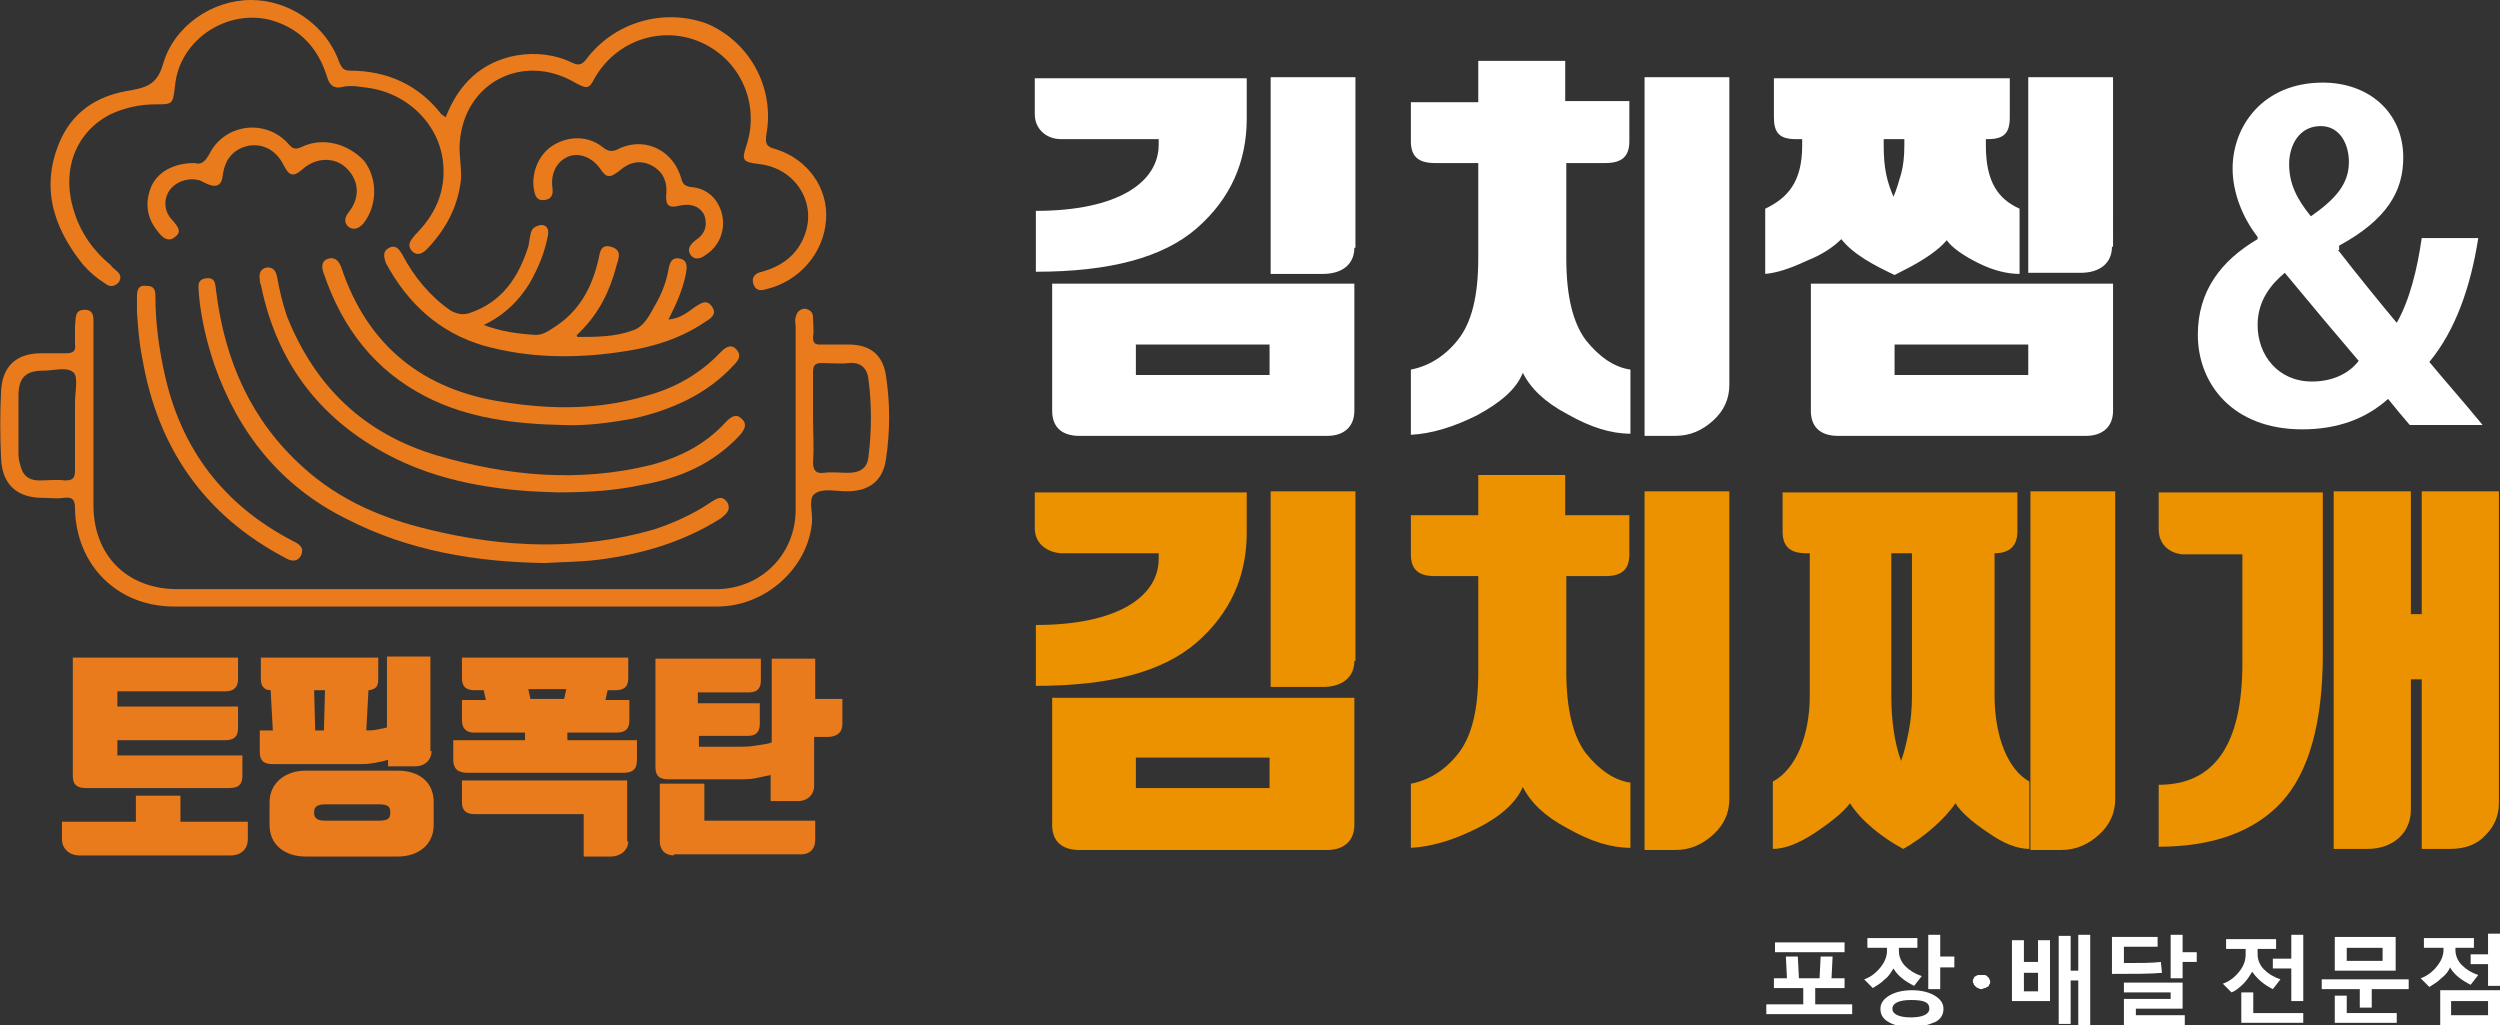 <?xml version="1.0" encoding="utf-8"?>
<!-- Generator: Adobe Illustrator 25.4.1, SVG Export Plug-In . SVG Version: 6.00 Build 0)  -->
<svg version="1.1" id="레이어_1" xmlns="http://www.w3.org/2000/svg" xmlns:xlink="http://www.w3.org/1999/xlink" x="0px"
	 y="0px" viewBox="0 0 230 94.3" style="enable-background:new 0 0 230 94.3;" xml:space="preserve">
<rect x="0" y="0" width="230" height="94.3" fill="#333333" stroke="none"/>
<style type="text/css">
	.st0{fill:#FFFFFF;}
	.st1{fill:#EC9200;}
	.st2{fill:#E97B1C;}
	.st3{fill-rule:evenodd;clip-rule:evenodd;fill:#E97B1C;}
</style>
<g>
	<g>
		<g>
			<g>
				<g>
					<g>
						<path class="st0" d="M215.1,23c1.7,2.2,3.9,4.9,5.4,6.7c1.2-2.1,1.9-5,2.3-7.8h5.2c-0.7,4.5-2.1,8.5-4.5,11.4
							c1.4,1.7,3.1,3.6,4.9,5.8h-6.7c-0.6-0.7-1.2-1.4-2-2.4c-2,1.8-4.6,2.8-7.9,2.8c-6.4,0-9.6-4.2-9.6-8.7c0-4,2.1-6.8,5.5-8.8
							v-0.2c-1.4-1.8-2.3-4.1-2.3-6.3c0-3.9,2.8-7.9,8.3-7.9c4.2,0,7.4,2.7,7.4,6.9c0,3.1-1.5,5.7-5.9,8.1V23z M217,33.2
							c-1.8-2.1-4.4-5.2-6.8-8.1c-1.2,1-2.5,2.5-2.5,4.8c0,2.8,1.9,5.2,5,5.2C214.4,35.1,216,34.5,217,33.2z M210.6,15.1
							c0,1.8,0.7,3.2,2,4.8c2.3-1.6,3.5-3,3.5-5c0-1.6-0.8-3.3-2.6-3.3C211.5,11.6,210.6,13.4,210.6,15.1z"/>
					</g>
					<path class="st0" d="M95.2,10.5V7.2h19.5v3.7c0,4-1.5,7.4-4.6,10.1c-3.1,2.7-8,4-14.8,4v-5.6c7.5,0,11.3-2.6,11.3-6.1v-0.5h-9
						C96.3,12.8,95.2,11.9,95.2,10.5z M96.8,26.1h27.8v11.7c0,1.4-0.9,2.3-2.5,2.3H99.3c-1.6,0-2.5-0.8-2.5-2.3V26.1z M116.8,34.5
						v-2.8h-12.3v2.8H116.8z M124.6,22.8c0,1.5-1.1,2.4-2.9,2.4h-4.8V7.1h7.8V22.8z"/>
					<path class="st0" d="M135.9,38.2c-2.2,1.1-4.2,1.7-6.1,1.8V34c1.6-0.3,3.1-1.2,4.3-2.7c1.3-1.6,1.9-4.1,1.9-7.5v-8.8h-4
						c-1.5,0-2.2-0.6-2.2-2V9.4h6.2V5.6h8v3.7h5.9V13c0,1.4-0.7,2-2.2,2h-3.6v8.8c0,3.4,0.6,5.9,1.8,7.5c1.2,1.5,2.6,2.5,4.1,2.7
						v5.9c-1.8,0-3.7-0.6-5.8-1.8c-2.1-1.1-3.4-2.4-4.1-3.8C139.5,35.8,138.1,37,135.9,38.2z M159.1,35.4c0,1.3-0.5,2.4-1.5,3.3
						c-1,0.9-2.1,1.4-3.5,1.4h-2.8V7.1h7.8V35.4z"/>
					<path class="st0" d="M169.4,22c-0.7,0.7-1.7,1.4-3.2,2c-1.5,0.7-2.7,1.1-3.8,1.2v-6c2.1-1,3.4-2.5,3.4-5.8v-0.6h-0.6
						c-1.5,0-2-0.6-2-2V7.2h21.7v3.6c0,1.4-0.5,2-2,2h-0.2v0.6c0,3.3,1.1,4.9,3.1,5.8v6c-1.1,0-2.4-0.3-3.8-1
						c-1.4-0.7-2.4-1.4-2.9-2.1c-1.1,1.3-3,2.3-4.8,3.2C172.4,24.4,170.5,23.4,169.4,22z M166.6,26.1h27.8v11.7
						c0,1.4-0.9,2.3-2.5,2.3h-22.8c-1.6,0-2.5-0.8-2.5-2.3V26.1z M175.2,13.4v-0.6h-1.9v0.6c0,2.1,0.3,3.3,0.9,4.7
						c0.3-0.7,0.5-1.4,0.7-2.1C175.1,15.3,175.2,14.4,175.2,13.4z M186.6,34.5v-2.8h-12.3v2.8H186.6z M194.3,22.7
						c0,1.5-1.1,2.4-2.9,2.4h-4.8v-18h7.8V22.7z"/>
					<path class="st1" d="M95.2,48.6v-3.3h19.5v3.7c0,4-1.5,7.4-4.6,10.1c-3.1,2.7-8,4-14.8,4v-5.6c7.5,0,11.3-2.6,11.3-6.1v-0.5h-9
						C96.3,50.8,95.2,50,95.2,48.6z M96.8,64.2h27.8v11.7c0,1.4-0.9,2.3-2.5,2.3H99.3c-1.6,0-2.5-0.8-2.5-2.3V64.2z M116.8,72.5
						v-2.8h-12.3v2.8H116.8z M124.6,60.8c0,1.5-1.1,2.4-2.9,2.4h-4.8V45.2h7.8V60.8z"/>
					<path class="st1" d="M135.9,76.2c-2.2,1.1-4.2,1.7-6.1,1.8v-5.9c1.6-0.3,3.1-1.2,4.3-2.7c1.3-1.6,1.9-4.1,1.9-7.5V53h-4
						c-1.5,0-2.2-0.6-2.2-2v-3.6h6.2v-3.7h8v3.7h5.9v3.6c0,1.4-0.7,2-2.2,2h-3.6v8.8c0,3.4,0.6,5.9,1.8,7.5c1.2,1.5,2.6,2.5,4.1,2.7
						V78c-1.8,0-3.7-0.6-5.8-1.8c-2.1-1.1-3.4-2.4-4.1-3.8C139.5,73.8,138.1,75.1,135.9,76.2z M159.1,73.5c0,1.3-0.5,2.4-1.5,3.3
						c-1,0.9-2.1,1.4-3.5,1.4h-2.8V45.2h7.8V73.5z"/>
					<path class="st1" d="M170.2,73.9c-0.6,0.8-1.7,1.7-3.2,2.7c-1.5,1-2.8,1.5-3.9,1.5v-6.2c2.1-1.1,3.4-4.2,3.4-7.9V50.9h-0.3
						c-1.5,0-2.2-0.6-2.2-2v-3.6h21.6v3.6c0,1.4-0.8,2-2.1,2V64c0,3.7,1.2,6.8,3.2,7.9v6.2c-1.1,0-2.4-0.5-3.8-1.5
						c-1.5-1-2.5-1.9-3-2.7c-1,1.5-3,3.2-4.8,4.2C173.2,77.1,171.2,75.5,170.2,73.9z M175.9,64V50.9H174V64c0,2.3,0.3,4.4,0.9,6
						c0.3-0.8,0.5-1.7,0.7-2.7C175.8,66.3,175.9,65.2,175.9,64z M194.6,73.5c0,1.3-0.5,2.4-1.5,3.3c-1,0.9-2.1,1.4-3.5,1.4h-2.8
						V45.2h7.8V73.5z"/>
					<path class="st1" d="M198.6,48.7v-3.4h15.1v14.9c0,6.3-1.3,10.9-3.8,13.6c-2.5,2.7-6.3,4.1-11.3,4.1v-5.7c5,0,7.7-3.5,7.7-11.2
						v-10h-5.5C199.6,50.9,198.6,50.1,198.6,48.7z M228.7,76.8c-0.8,0.9-1.9,1.3-3.3,1.3h-2.6V62.5h-1v12c0,2.1-1.6,3.6-4,3.6h-3.1
						V45.2h7.1v11.3h1V45.2h7.1v28.7C229.9,75,229.5,76,228.7,76.8z"/>
				</g>
			</g>
		</g>
		<g>
			<g>
				<path class="st2" d="M12.5,75.6v-2.4h4.1v2.4h6.2v1.6c0,0.9-0.6,1.5-1.6,1.5H7.3c-0.9,0-1.6-0.6-1.6-1.5v-1.6H12.5z M20.8,63.6
					h-10v1.4h11.1v2c0,0.8-0.4,1.1-1.2,1.1h-9.9v1.4h11.5v1.9c0,0.8-0.4,1.1-1.2,1.1H7.9c-0.8,0-1.2-0.3-1.2-1.1V60.5h15.2v2
					C21.9,63.2,21.5,63.6,20.8,63.6z"/>
				<path class="st2" d="M39.7,69.1c0,0.8-0.6,1.4-1.5,1.4h-2.5v-0.6c-0.3,0.1-0.7,0.2-1.3,0.3c-0.6,0.1-1.1,0.1-1.4,0.1h-7.9
					c-0.8,0-1.2-0.3-1.2-1.1l0-2h1.2l-0.2-3.7c-0.3,0-0.5-0.1-0.6-0.2c-0.2-0.2-0.3-0.4-0.3-0.8v-2h10.8v2c0,0.4-0.1,0.7-0.3,0.8
					c-0.1,0.1-0.4,0.2-0.6,0.2l-0.2,3.7c0.3,0,0.7,0,1.1-0.1c0.4-0.1,0.7-0.1,0.8-0.2v-6.5h4V69.1z M36.6,78.8h-8.5
					c-1.8,0-3.3-1-3.3-2.9v-2.1c0-1.8,1.5-2.9,3.3-2.9h8.5c1.9,0,3.3,1,3.3,2.9v2.1C39.9,77.7,38.5,78.8,36.6,78.8z M29.8,67.2
					l0.1-3.7h-1l0.1,3.7H29.8z M35.9,74.7c0-0.4-0.1-0.7-1-0.7h-5c-0.8,0-1,0.3-1,0.7v0.1c0,0.4,0.2,0.7,1,0.7h5c0.9,0,1-0.3,1-0.7
					V74.7z"/>
				<path class="st2" d="M42.5,66.3v-1.9h2.2l-0.2-0.9h-0.8c-0.8,0-1.2-0.3-1.2-1.1v-1.9h15.3l0,1.9c0,0.8-0.4,1.1-1.2,1.1h-0.7
					l-0.2,0.9h2.2v1.9c0,0.8-0.4,1.1-1.2,1.1h-4.5v0.7h6.4v1.8c0,0.9-0.4,1.2-1.3,1.2H43c-0.9,0-1.3-0.4-1.3-1.2v-1.8h6.6v-0.7h-4.7
					C42.9,67.4,42.5,67,42.5,66.3z M57.8,77.4c0,0.8-0.7,1.4-1.6,1.4h-2.5v-3.9h-10c-0.8,0-1.2-0.3-1.2-1.1v-2h15.2V77.4z
					 M48.6,63.4l0.2,0.9h3.1l0.2-0.9H48.6z"/>
				<path class="st2" d="M74.9,64.3h2.6v2.3c0,0.8-0.5,1.2-1.4,1.2h-1.2v4.5c0,0.8-0.6,1.4-1.5,1.4h-2.5v-2.4
					c-0.5,0.1-0.9,0.2-1.4,0.3c-0.5,0.1-1.1,0.1-1.7,0.1h-6.3c-0.8,0-1.2-0.3-1.2-1.1v-10H70v2c0,0.8-0.4,1.1-1.1,1.1h-4.7v1h5.7
					v1.9c0,0.8-0.4,1.1-1.1,1.1h-4.5v1H68c0.4,0,0.9,0,1.5-0.1c0.5-0.1,1-0.1,1.5-0.3v-7.7h4V64.3z M62,78.7c-0.8,0-1.3-0.5-1.3-1.3
					v-5.3h4.1v3.4H75v1.8c0,0.8-0.5,1.3-1.3,1.3H62z"/>
			</g>
			<g>
				<g>
					<path class="st3" d="M81.5,34.5c-0.3-1.9-1.5-2.8-3.4-2.8c-0.9,0-1.7,0-2.6,0c-0.5,0-0.7-0.1-0.7-0.7c0.1-0.6,0-1.2,0-1.8
						c0-0.5-0.3-0.7-0.7-0.8c-0.5,0-0.8,0.3-0.9,0.8c-0.1,0.3,0,0.6,0,0.9c0,5.6,0,11.2,0,16.8c0,4.1-3.2,7.3-7.3,7.3
						c-8.3,0-16.6,0-24.9,0c-8.2,0-16.5,0-24.7,0c-4.6,0-7.7-3.1-7.7-7.7c0-5.5,0-11,0-16.6c0-0.6,0.1-1.4-0.8-1.4
						c-1,0-0.8,0.8-0.9,1.5c0,0.6,0,1.1,0,1.7c0.1,0.6-0.2,0.8-0.8,0.8c-0.8,0-1.5,0-2.3,0c-2.3,0-3.6,1.2-3.7,3.5
						C0,38,0,40.1,0.1,42.2c0.1,2.4,1.5,3.6,3.8,3.6c0.7,0,1.3,0.1,2,0c0.8-0.1,1,0.2,1,1c0.1,5.2,3.9,9,9.1,9c6.6,0,13.2,0,19.8,0
						c10.1,0,20.1,0,30.2,0c4.4,0,8.3-3.5,8.7-7.7c0.1-0.9-0.4-2.3,0.3-2.7c0.7-0.5,1.9-0.2,2.9-0.2c2,0,3.3-0.9,3.6-2.9
						C81.9,39.7,81.9,37.1,81.5,34.5z M6.9,37c0,0.7,0,1.4,0,2.1c0,1.4,0,2.7,0,4.1c0,0.7-0.1,1-0.9,1c-0.8-0.1-1.6,0-2.4,0
						c-1,0-1.5-0.5-1.7-1.3c-0.1-0.3-0.2-0.7-0.2-1.1c0-1.8,0-3.6,0-5.4c0-1.7,0.7-2.3,2.3-2.3c1,0,2.2-0.4,2.8,0.2
						C7.2,34.8,6.9,36.1,6.9,37z M79.9,42c-0.1,1.1-0.8,1.5-1.9,1.5c-0.7,0-1.5-0.1-2.2,0c-0.8,0.1-1-0.3-1-1c0.1-1.4,0-2.7,0-4.1
						c0-1.4,0-2.8,0-4.2c0-0.6,0.2-0.8,0.8-0.8c0.8,0,1.7,0.1,2.5,0c1.1-0.1,1.7,0.5,1.8,1.5C80.2,37.2,80.2,39.6,79.9,42z"/>
					<path class="st3" d="M9.7,26.1c0.4,0.3,0.8,0.3,1.2-0.1c0.3-0.4,0.2-0.8-0.2-1.1c-0.2-0.2-0.4-0.3-0.5-0.5
						c-1.6-1.3-2.8-3-3.4-5c-1.2-3.8,0.2-7.3,3.4-8.9c1.3-0.6,2.7-0.9,4.1-0.9c1.6,0,1.6,0,1.8-1.7c0.4-4.3,4.9-7.2,9-6
						c2.6,0.8,4.2,2.6,5,5.2c0.2,0.7,0.6,1.1,1.4,0.9c0.8-0.2,1.7,0,2.5,0.1c3.8,0.6,6.7,3.7,6.8,7.4c0.1,2.4-0.9,4.4-2.6,6.1
						c-0.4,0.5-0.8,0.9-0.3,1.5c0.5,0.5,1,0.2,1.4-0.2c1.7-1.8,2.8-3.8,3.1-6.3c0.1-1.2-0.2-2.3-0.1-3.5c0.4-5.5,5.8-8.3,10.6-5.5
						c1.1,0.6,1.3,0.6,1.8-0.4c2-3.5,6.2-4.9,9.8-3.3c3.6,1.6,5.4,5.6,4.2,9.4c-0.5,1.5-0.4,1.6,1.2,1.8c3.3,0.4,5.3,3.6,4.1,6.6
						c-0.7,1.8-2.1,2.8-3.9,3.3c-0.5,0.1-1,0.4-0.8,1.1c0.2,0.6,0.6,0.7,1.2,0.5c3-0.7,5.3-3.3,5.5-6.4c0.2-2.9-1.7-5.6-4.7-6.5
						c-0.8-0.2-0.9-0.5-0.8-1.3c0.8-4.3-1.5-8.5-5.4-10.2C61.1,0.7,56.5,2,53.9,5.5C53.5,6,53.2,6,52.7,5.8c-1.6-0.8-3.4-1-5.2-0.7
						c-3.2,0.6-5.3,2.6-6.5,5.7c-0.2-0.2-0.3-0.2-0.4-0.3c-2.1-2.7-5-4-8.4-4c-0.7,0-0.8-0.4-1-0.8C30,2.3,26.6,0,23.1,0
						C19.5,0,16,2.4,15,5.9c-0.5,1.7-1.3,2.1-2.9,2.4C9.3,8.7,6.9,10,5.6,12.8c-1.9,4.2-0.8,8,2,11.5C8.2,25,8.9,25.6,9.7,26.1z"/>
					<path class="st3" d="M50.1,51.8c1.7-0.1,3.3-0.1,4.9-0.3c4-0.5,7.8-1.6,11.3-3.8c0.5-0.4,1-0.8,0.6-1.5c-0.5-0.7-1-0.3-1.5,0
						c-1.6,1.1-3.4,1.9-5.2,2.5c-6.9,2-13.9,1.7-20.8,0c-4.2-1-8.2-2.7-11.5-5.7c-4.8-4.3-7.2-9.8-8-16.1c-0.1-0.6,0-1.4-0.9-1.3
						c-1,0.1-0.7,0.9-0.7,1.5c0.2,2.2,0.7,4.3,1.4,6.4c2.2,6.3,6.1,11.2,12.1,14.2C37.6,50.7,43.8,51.7,50.1,51.8z"/>
					<path class="st3" d="M48.8,21.6c-0.1,0.4-0.1,0.7-0.2,1.1c-0.9,2.8-2.4,5.1-5.4,6.1c-0.6,0.2-1.1,0.1-1.7-0.2
						c-1.9-1.3-3.4-3.1-4.5-5.2c-0.3-0.5-0.6-0.9-1.2-0.6c-0.6,0.3-0.5,0.8-0.3,1.4c2,3.7,4.9,6.4,9,7.6c4.3,1.2,8.7,1.2,13.1,0.5
						c2.6-0.4,5.1-1.2,7.3-2.7c0.5-0.3,1.1-0.7,0.6-1.4c-0.5-0.7-1-0.3-1.5,0c-0.7,0.5-1.4,1.1-2.5,1.2c0.7-1.4,1.3-2.7,1.6-4.2
						c0.1-0.6,0.2-1.2-0.5-1.4c-0.8-0.2-1,0.4-1.1,1c-0.2,1.2-0.7,2.4-1.3,3.4c-0.5,0.9-1,1.9-2,2.2c-1.6,0.6-3.4,0.6-5.1,0.6
						c0-0.1-0.1-0.2,0-0.2c0.1-0.1,0.2-0.2,0.3-0.3c1.7-1.7,2.7-3.7,3.3-6c0.2-0.7,0.6-1.5-0.5-1.8c-1.1-0.3-1,0.8-1.2,1.4
						c-0.6,2.5-1.8,4.6-4,6c-0.6,0.4-1.2,0.8-1.9,0.7c-1.5-0.1-3-0.3-4.6-0.9c1.9-0.9,3.2-2.2,4.2-3.8c0.8-1.4,1.4-2.8,1.7-4.4
						c0.1-0.5,0-1-0.6-1C49.2,20.8,48.9,21,48.8,21.6z"/>
					<path class="st3" d="M68.1,40c0.4-0.5,0.7-1,0.1-1.5c-0.5-0.5-1-0.1-1.4,0.3c-1.9,2.1-4.3,3.3-7,4c-6.6,1.6-13.1,1-19.6-0.9
						c-6.7-2-11.2-6.3-13.8-12.8c-0.4-1.2-0.7-2.4-0.9-3.6c-0.1-0.5-0.3-0.9-0.9-0.9c-0.6,0.1-0.8,0.5-0.7,1.1c0,0.2,0,0.3,0.1,0.5
						c1.5,7.4,5.7,12.7,12.4,16c4.9,2.4,10.3,3,14.9,3.1c3.1,0,5.5-0.2,7.8-0.7C62.5,44,65.6,42.7,68.1,40z"/>
					<path class="st3" d="M30.2,23.8c-0.7,0.2-0.6,0.9-0.4,1.4c1.7,5,4.7,8.9,9.4,11.3c3.9,2,8.2,2.5,12.5,2.6
						c2.2,0.1,4.4-0.2,6.6-0.6c3.5-0.8,6.7-2.2,9.2-4.9c0.4-0.4,0.8-0.9,0.2-1.5c-0.5-0.5-1-0.1-1.4,0.3c-1.9,2-4.2,3.3-6.8,4
						c-4.3,1.3-8.7,1.3-13.1,0.6c-7.5-1.1-12.6-5.2-15-12.4C31.2,24.1,30.9,23.6,30.2,23.8z"/>
					<path class="st3" d="M27.8,13.5c-0.6,0.3-0.9,0.2-1.3-0.3c-2.1-2.3-5.8-1.8-7.2,0.9c-0.4,0.7-0.7,1.1-1.4,0.9
						c-1.9,0-3.4,0.8-4,2.2c-0.6,1.5-0.4,2.9,0.7,4.2c0.4,0.5,0.9,0.9,1.5,0.4c0.7-0.5,0.2-1-0.2-1.5c-0.8-0.8-0.9-1.9-0.3-2.8
						c0.6-0.8,1.7-1.2,2.8-0.9c0.2,0.1,0.4,0.2,0.6,0.3c0.9,0.4,1.4,0.2,1.5-0.8c0.2-1.5,1-2.4,2.4-2.7c1.3-0.2,2.5,0.4,3.2,1.8
						c0.5,1,0.9,1.1,1.7,0.4c1.2-1.1,2.9-1.2,4-0.2c1.2,1.1,1.4,2.7,0.3,4.1c-0.4,0.5-0.5,1,0,1.4c0.5,0.3,0.9,0.1,1.3-0.3
						c1.3-1.6,1.4-4.1,0.1-5.8C32,13.2,29.7,12.6,27.8,13.5z"/>
					<path class="st3" d="M12.6,27.3c0,0.5,0,0.9,0,1.4c0.1,1.4,0.2,2.9,0.5,4.3c1.4,8.2,5.7,14.4,13.1,18.3
						c0.5,0.3,1.1,0.5,1.5-0.2c0.3-0.7-0.1-1-0.7-1.3c-6.4-3.3-10.4-8.5-11.9-15.6c-0.5-2.3-0.8-4.6-0.8-6.9c0-0.6-0.1-1-0.8-1
						C12.7,26.2,12.6,26.7,12.6,27.3z"/>
					<path class="st3" d="M64,22.1c-0.5,0.4-0.8,0.8-0.5,1.3c0.4,0.6,1,0.4,1.5,0c1.2-0.8,1.8-2.3,1.4-3.8c-0.4-1.4-1.4-2.3-2.9-2.4
						c-0.5-0.1-0.7-0.3-0.8-0.7c-0.7-2.6-3.2-3.9-5.6-2.9C56.4,14,56,14,55.4,13.5c-1.3-1-3-1-4.4-0.2c-1.4,0.8-2.1,2.5-1.9,4
						c0.1,0.6,0.2,1.2,1,1.1c0.8-0.1,0.8-0.7,0.7-1.3c-0.1-1.3,0.5-2.3,1.5-2.7c1-0.4,2.2,0.1,2.9,1.1c0.6,0.9,0.9,0.9,1.8,0.2
						c0.9-0.8,1.9-1,2.9-0.5c1,0.5,1.5,1.4,1.4,2.6c-0.1,1.1,0.2,1.4,1.3,1.1c1-0.2,1.8,0.1,2.2,0.9C65.1,20.7,64.9,21.5,64,22.1z"
						/>
				</g>
			</g>
		</g>
	</g>
	<g>
		<path class="st0" d="M162.5,93.3v-0.9h3.4v-1.5h-2.7V90h1.2l-0.1-2h1.1l0.1,2h1.9l0.1-2h1.1l-0.1,2h1.2v0.9h-2.7v1.5h3.4v0.9
			H162.5z M163.3,87.6v-0.9h6.4v0.9H163.3z"/>
		<path class="st0" d="M176.1,90.7c-0.8-0.4-1.5-0.9-1.9-1.6c-0.2,0.3-0.4,0.7-0.8,1c-0.4,0.4-0.8,0.6-1.1,0.8l-0.8-0.8
			c0.6-0.2,1.1-0.6,1.5-1.1c0.4-0.5,0.6-1,0.6-1.5v-0.3h-1.8v-0.9h4.6v0.9h-1.7v0.3c0,0.5,0.2,1,0.6,1.4c0.4,0.4,0.9,0.7,1.5,0.9
			L176.1,90.7z M175.8,94.5c-0.9,0-1.6-0.2-2.1-0.5c-0.5-0.3-0.7-0.7-0.7-1.2c0-0.5,0.3-0.9,0.8-1.2c0.5-0.3,1.2-0.5,2.1-0.5
			c0.9,0,1.6,0.2,2.1,0.5c0.5,0.3,0.8,0.7,0.8,1.2c0,0.5-0.2,0.9-0.7,1.2C177.4,94.3,176.7,94.5,175.8,94.5z M175.8,92
			c-1.1,0-1.7,0.3-1.7,0.8c0,0.5,0.6,0.8,1.7,0.8c1.1,0,1.7-0.3,1.7-0.8C177.5,92.2,177,92,175.8,92z M178.5,89v2h-1.1v-5h1.1V88
			h1.3V89H178.5z"/>
		<path class="st0" d="M182.3,91c-0.1,0-0.2,0-0.3-0.1c-0.1,0-0.2-0.1-0.2-0.1c-0.1-0.1-0.1-0.1-0.2-0.2c0-0.1-0.1-0.2-0.1-0.3
			c0-0.1,0-0.2,0.1-0.3c0-0.1,0.1-0.2,0.2-0.2c0.1-0.1,0.2-0.1,0.2-0.1c0.1,0,0.2,0,0.3,0c0.1,0,0.2,0,0.3,0c0.1,0,0.2,0.1,0.2,0.1
			c0.1,0.1,0.1,0.1,0.2,0.2c0,0.1,0.1,0.2,0.1,0.3c0,0.1,0,0.2-0.1,0.3c0,0.1-0.1,0.2-0.2,0.2c-0.1,0.1-0.2,0.1-0.2,0.1
			C182.5,90.9,182.4,91,182.3,91z"/>
		<path class="st0" d="M185.1,92.1v-5.6h1.1v2h1.3v-2h1.1v5.6H185.1z M187.5,89.5h-1.3v1.7h1.3V89.5z M191.2,94.5v-4.3h-0.7v4h-1.1
			v-8.1h1.1v3.2h0.7v-3.3h1.1v8.6H191.2z"/>
		<path class="st0" d="M198.9,89.5c-1,0.1-2.6,0.1-4.6,0.1v-3.4h4.2v0.9h-3.1v1.5c1.5,0,2.6,0,3.4-0.1L198.9,89.5z M195.4,94.3v-2.4
			h4.3v-0.6h-4.3v-0.9h5.4v2.4h-4.3v0.6h4.5v0.9H195.4z M200.8,88.5V90h-1.1v-4h1.1v1.6h1.3v0.9H200.8z"/>
		<path class="st0" d="M209.1,91c-0.8-0.4-1.4-0.9-1.9-1.6c-0.2,0.3-0.4,0.7-0.8,1.1c-0.4,0.4-0.8,0.7-1.1,0.8l-0.8-0.8
			c0.6-0.2,1.1-0.6,1.5-1.1c0.4-0.5,0.6-1,0.6-1.6v-0.5h-1.8v-0.9h4.6v0.9h-1.7v0.5c0,0.5,0.2,1,0.6,1.4c0.4,0.4,0.9,0.7,1.5,0.9
			L209.1,91z M206.2,94.2v-2.9h1.1v1.9h4.6v0.9H206.2z M210.8,92.1v-3h-1.7v-0.9h1.7v-2.2h1.1v6.1H210.8z"/>
		<path class="st0" d="M218.2,91v1.7h-1.1V91h-3.5v-0.9h8V91H218.2z M214.8,94.2v-2.6h1.1v1.6h4.6v0.9H214.8z M214.8,89.3v-3.1h5.6
			v3.1H214.8z M219.2,87.2h-3.3v1.2h3.3V87.2z"/>
		<path class="st0" d="M227.3,90.6c-0.8-0.4-1.5-0.9-1.9-1.6c-0.1,0.3-0.4,0.7-0.8,1c-0.4,0.4-0.8,0.6-1.1,0.8l-0.8-0.8
			c0.6-0.2,1.1-0.6,1.5-1.1c0.4-0.5,0.6-1,0.6-1.5v-0.2H223v-0.9h4.6v0.9h-1.7v0.2c0,0.5,0.2,1,0.6,1.4c0.4,0.4,0.9,0.7,1.5,0.9
			L227.3,90.6z M224.5,94.3v-3.2h5.5v3.2H224.5z M228.9,92.1h-3.4v1.3h3.4V92.1z M228.9,90.8v-2.1h-1.6v-0.9h1.6v-1.9h1.1v4.8H228.9
			z"/>
	</g>
</g>
</svg>
